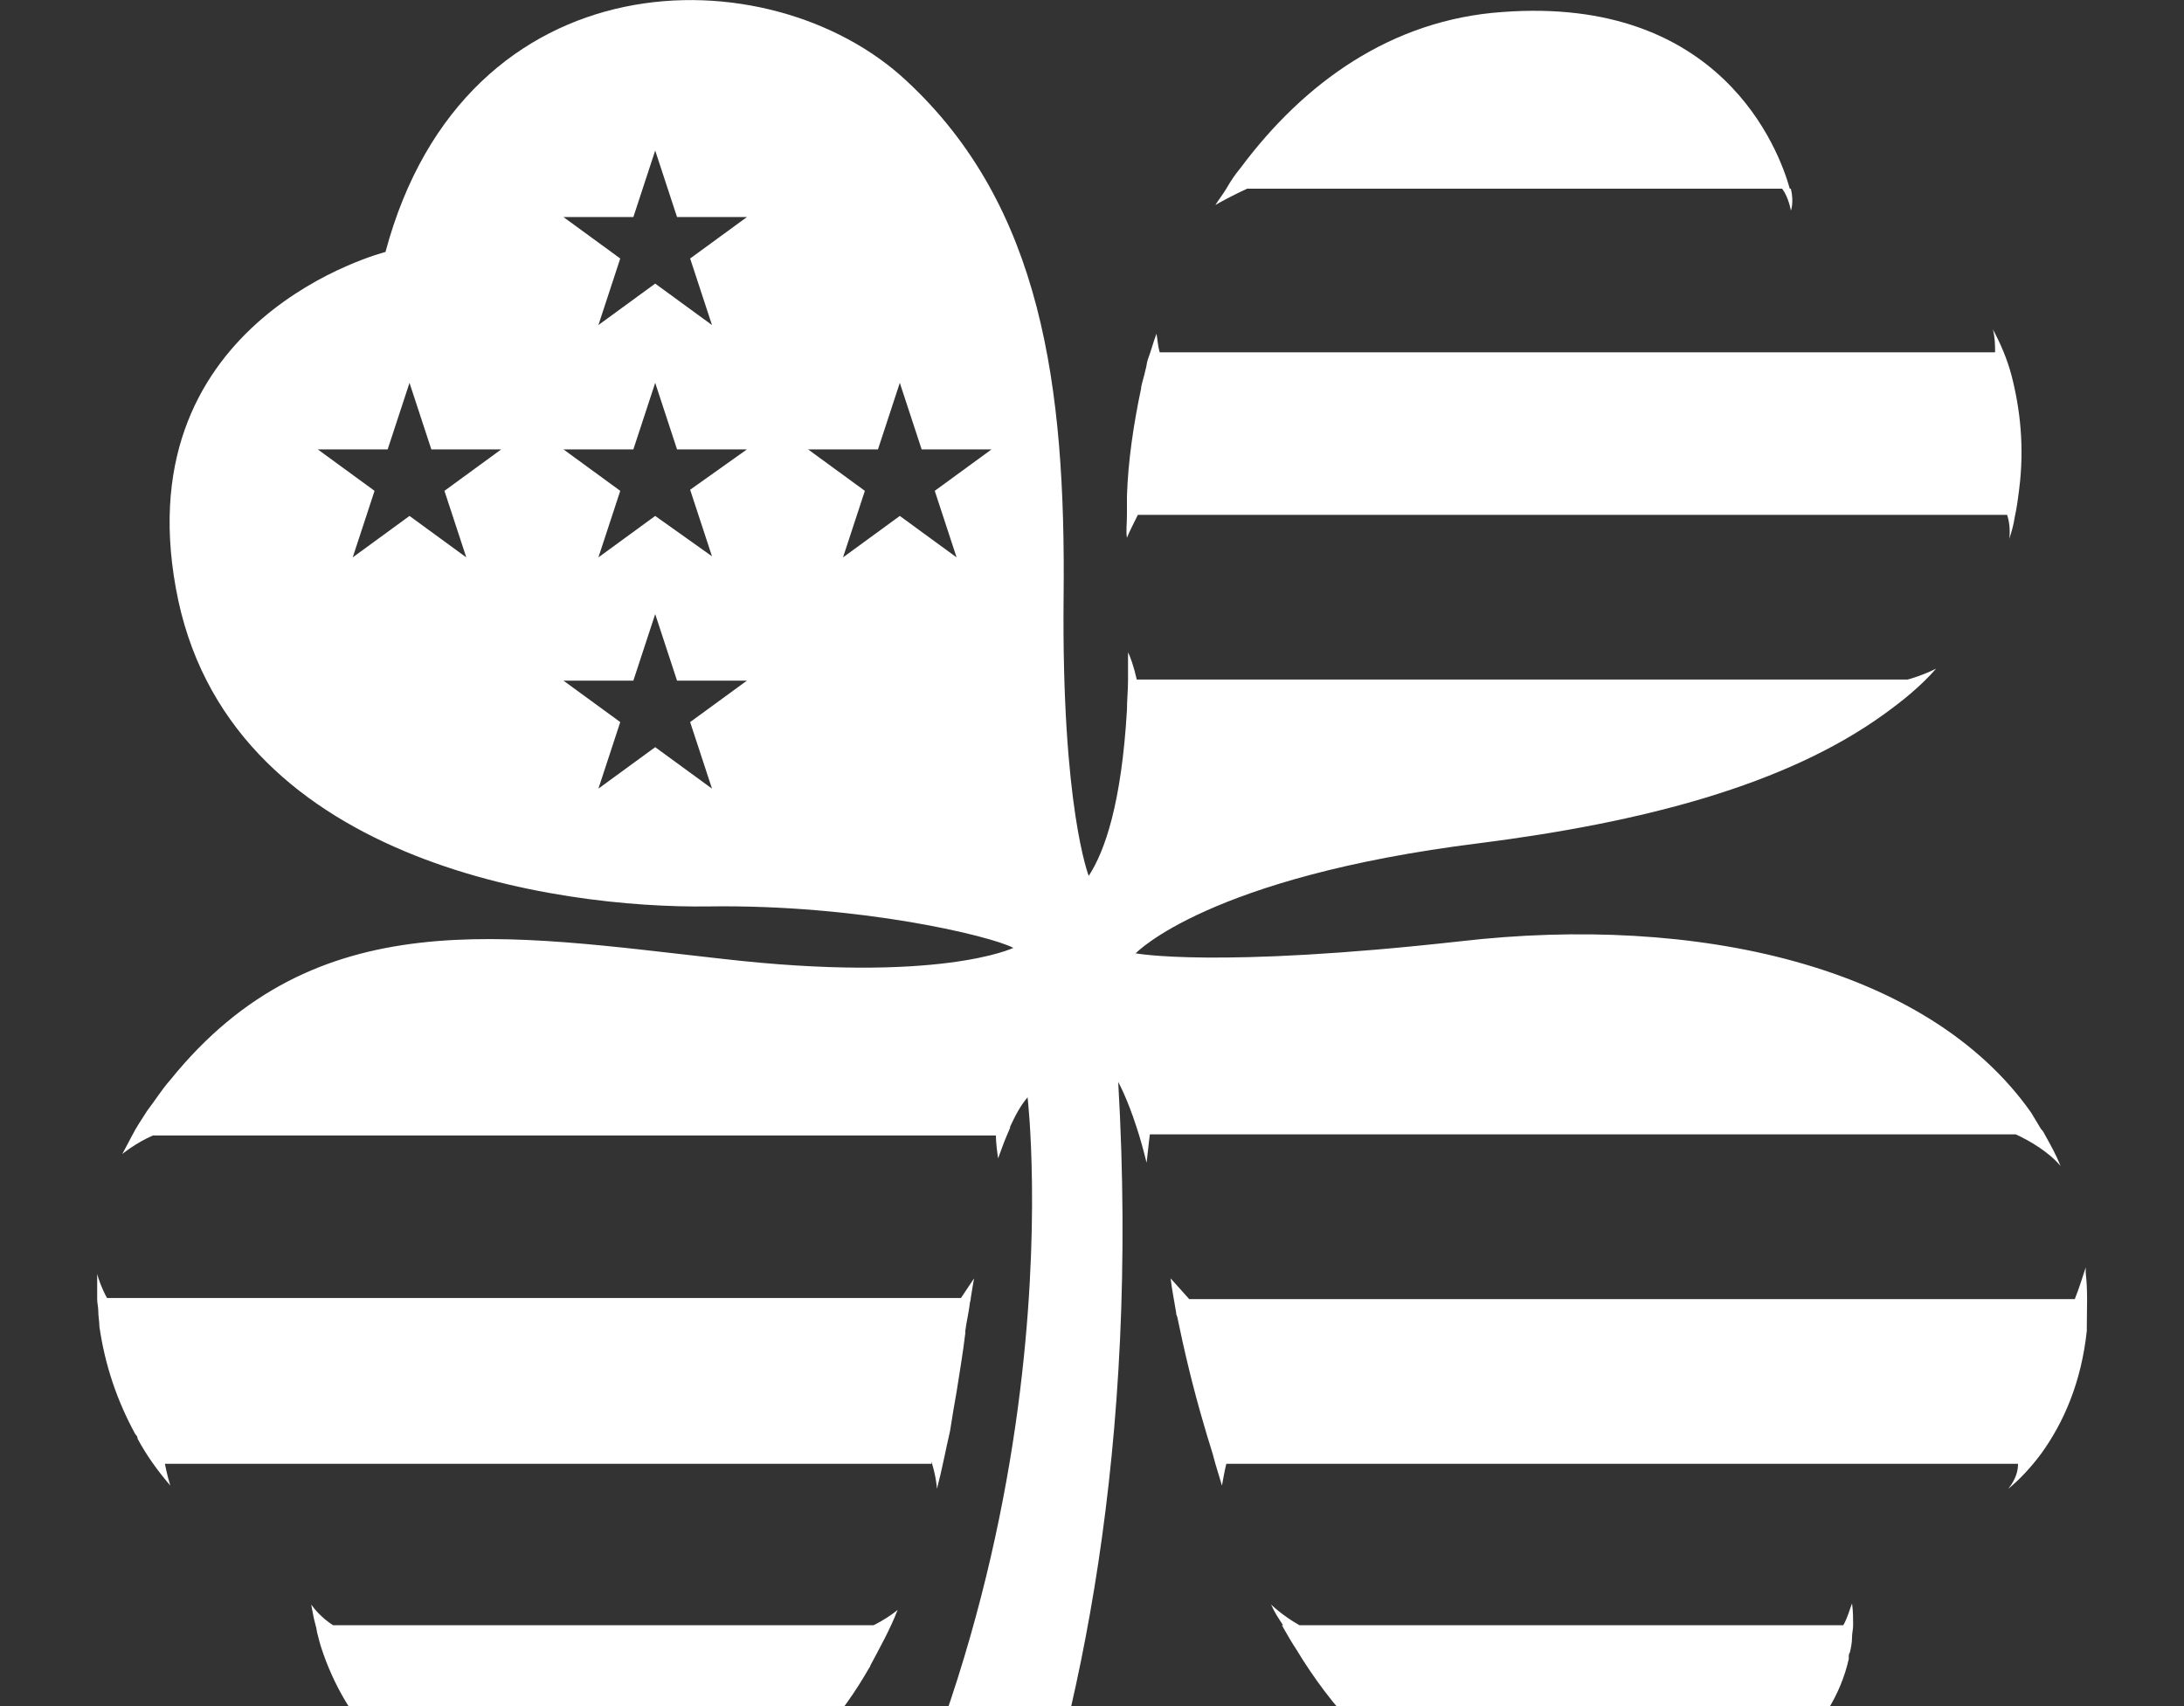 <?xml version="1.0" encoding="UTF-8"?> <svg xmlns="http://www.w3.org/2000/svg" width="745" height="582" viewBox="0 0 745 582" fill="none"><rect x="0" y="0" width="745" height="582" fill="#333333" stroke="none"/><g clip-path="url(#clip0_150_901)"><path d="M296.51 568.952C296.882 568.58 296.882 568.208 296.882 568.208C300.235 561.882 303.587 555.928 306.195 549.23C304.332 550.719 301.725 552.579 298 554.44H113.612C109.515 551.835 106.907 548.486 106.162 547.37C106.535 549.23 106.907 551.835 107.652 554.44C108.025 555.556 108.025 556.672 108.397 557.789C108.77 559.277 109.142 560.765 109.515 561.882C117.337 586.069 139.315 620.675 200.777 623.652C248.457 625.884 278.257 600.953 296.51 568.952Z" fill="white"></path><path d="M425.395 64.374H607.92C610.155 67.351 610.9 71.817 610.9 71.817C610.9 71.817 612.018 69.212 610.9 64.374C610.9 64.374 610.9 64.374 610.528 64.374C606.803 50.979 587.06 -1.488 512.56 4.093C474.565 6.698 444.765 28.28 423.16 57.304C421.298 59.537 419.808 61.77 418.318 64.374C417.2 66.235 415.71 68.096 414.593 69.956C415.71 69.212 420.553 66.607 425.395 64.374Z" fill="white"></path><path d="M711.475 434.249C711.475 433.505 711.475 433.133 711.475 432.388C710.357 435.737 709.24 439.458 707.75 443.18H405.652L399.32 436.109C399.692 439.458 400.437 443.18 401.182 447.645C401.182 448.017 401.182 448.389 401.555 449.133C403.79 459.924 406.77 472.948 410.867 486.716C411.985 490.809 413.475 494.902 414.592 499.368C415.337 501.972 416.082 504.205 416.827 506.81C417.2 504.949 417.572 502.345 418.317 499.368H688.38C688.38 501.228 688.007 504.205 685.027 507.926C689.125 504.577 692.85 500.484 696.202 496.019C704.025 485.228 709.985 471.46 711.847 453.971C711.847 453.599 711.847 452.854 711.847 452.482C711.847 446.529 712.22 440.575 711.475 434.249Z" fill="white"></path><path d="M631.76 546.997C631.015 548.858 630.27 551.835 628.78 554.44H443.275C437.315 551.091 433.59 547.37 433.59 547.37C434.707 549.974 436.197 552.207 437.687 554.44H437.315C437.315 554.812 437.687 554.812 437.687 555.184C439.177 557.789 440.667 560.393 442.157 562.626C454.077 582.348 469.35 599.092 488.72 609.884C541.987 638.908 619.467 615.465 630.642 565.975C630.642 565.975 630.642 565.975 630.642 565.603C630.642 564.859 630.642 564.114 631.015 563.742C631.387 562.254 631.76 560.393 631.76 558.533C631.76 557.044 632.132 555.928 632.132 554.44C632.132 554.44 632.132 554.44 632.132 554.068C632.132 552.207 632.132 549.602 631.76 546.997Z" fill="white"></path><path d="M317.742 498.624C319.232 503.461 319.605 507.182 319.605 507.926C321.467 500.856 322.585 494.53 324.075 488.205C324.82 483.367 325.565 478.902 326.31 474.809C327.427 467.739 328.545 461.041 329.29 454.715C329.29 454.715 329.29 454.343 329.29 453.971C329.662 450.994 330.407 448.017 330.78 445.04C330.78 444.296 331.152 443.552 331.152 442.808C331.525 440.575 331.897 437.97 332.27 436.11L327.8 442.808H36.505C34.642 439.459 33.525 436.11 33.152 434.621C33.152 437.226 33.152 440.203 33.152 442.808V443.18C33.152 444.668 33.525 445.784 33.525 447.273C33.525 449.133 33.897 450.622 33.897 452.482C35.76 465.506 39.857 477.786 46.19 489.321C46.562 489.693 46.935 490.065 46.935 490.809C49.915 496.391 53.64 501.6 58.11 506.81C57.737 505.694 56.992 503.089 56.247 499.368H317.742V498.624Z" fill="white"></path><path d="M384.42 183.449C385.165 181.588 386.655 178.611 388.145 175.635H684.655C685.4 177.867 685.772 180.844 685.4 183.821C686.145 181.588 686.89 178.984 687.262 176.379C688.007 173.03 688.38 170.053 688.752 167.076C690.615 152.564 689.125 139.54 686.145 128.005C684.655 122.423 682.42 117.214 679.812 112.376C680.557 115.353 680.557 117.958 680.557 120.191H395.595C394.85 117.586 394.85 115.353 394.477 113.865C393.36 116.842 392.615 119.818 391.497 122.795C391.125 123.912 391.125 125.028 390.752 126.144C390.38 128.005 389.635 130.237 389.262 132.098V132.47C386.655 144.75 384.792 157.401 384.42 169.309C384.42 169.681 384.42 170.053 384.42 170.425C384.42 172.286 384.42 174.146 384.42 175.635C384.42 178.611 384.047 181.216 384.42 183.449Z" fill="white"></path><path d="M702.907 397.783C701.417 394.061 699.555 390.713 697.692 387.364C697.32 386.619 696.947 385.875 696.202 385.131C695.085 383.27 693.967 381.41 692.85 379.549C657.462 329.315 578.492 311.826 498.032 321.128C414.592 330.431 387.4 325.222 387.4 325.222C387.4 325.222 411.985 299.174 504.737 287.639C560.24 280.569 609.037 267.917 642.562 243.73C649.267 238.893 655.227 234.055 660.442 228.102C659.697 228.474 655.972 230.334 650.757 231.823H387.772C386.655 226.985 385.537 224.009 384.792 222.52V224.753C384.792 227.357 384.792 229.59 384.792 231.823C384.792 235.544 384.42 238.893 384.42 242.242C382.557 273.871 376.97 290.244 371.382 298.802C371.382 298.802 362.07 275.359 362.815 203.543C363.56 131.726 355.365 70.328 309.175 27.536C262.612 -16.001 158.685 -15.629 131.492 85.957C131.492 85.957 43.21 108.283 59.972 200.566C76.735 294.337 190.347 309.965 241.752 309.221C293.157 308.477 337.857 319.268 345.68 323.361C345.68 323.361 320.35 335.641 246.222 327.082C172.467 318.896 107.652 306.988 58.11 368.386C55.13 371.735 52.895 375.456 50.287 378.805C48.425 381.782 46.562 384.387 45.072 387.364C43.955 389.596 42.837 391.457 41.72 393.689C41.72 393.689 46.19 389.968 52.15 387.364H339.72C339.72 389.596 340.092 392.573 340.465 395.178C341.582 392.201 342.327 389.968 343.445 387.364C343.817 386.619 344.19 385.503 344.562 384.759C344.562 384.759 344.562 384.759 344.562 384.387C346.425 380.294 348.287 376.945 350.522 374.34C350.522 374.34 371.01 547.37 262.24 705.143L298.745 743.842C298.745 743.842 395.967 619.186 381.44 369.13C381.44 369.13 384.42 374.34 387.772 384.759C388.89 388.108 390.007 392.201 391.125 396.666C391.497 393.689 391.87 389.596 392.242 386.991H687.635C692.477 389.224 698.81 392.945 702.907 397.783ZM159.057 190.147L139.687 176.007L120.317 190.147L127.767 167.448L108.397 153.308H132.237L139.687 130.61L147.137 153.308H170.977L151.607 167.448L159.057 190.147ZM235.42 246.335L242.87 269.033L223.5 254.893L204.13 269.033L211.58 246.335L192.21 232.195H216.05L223.5 209.496L230.95 232.195H254.79L235.42 246.335ZM235.42 167.076L242.87 189.775L223.5 176.007L204.13 190.147L211.58 167.448L192.21 153.308H216.05L223.5 130.61L230.95 153.308H254.79L235.42 167.076ZM235.42 88.189L242.87 110.888L223.5 96.748L204.13 110.888L211.58 88.189L192.21 74.049H216.05L223.5 51.351L230.95 74.049H254.79L235.42 88.189ZM326.31 190.147L306.94 176.007L287.57 190.147L295.02 167.448L275.65 153.308H299.49L306.94 130.61L314.39 153.308H338.23L318.86 167.448L326.31 190.147Z" fill="white"></path></g><defs><clipPath id="clip0_150_901"><rect width="745" height="582" fill="white"></rect></clipPath></defs></svg> 